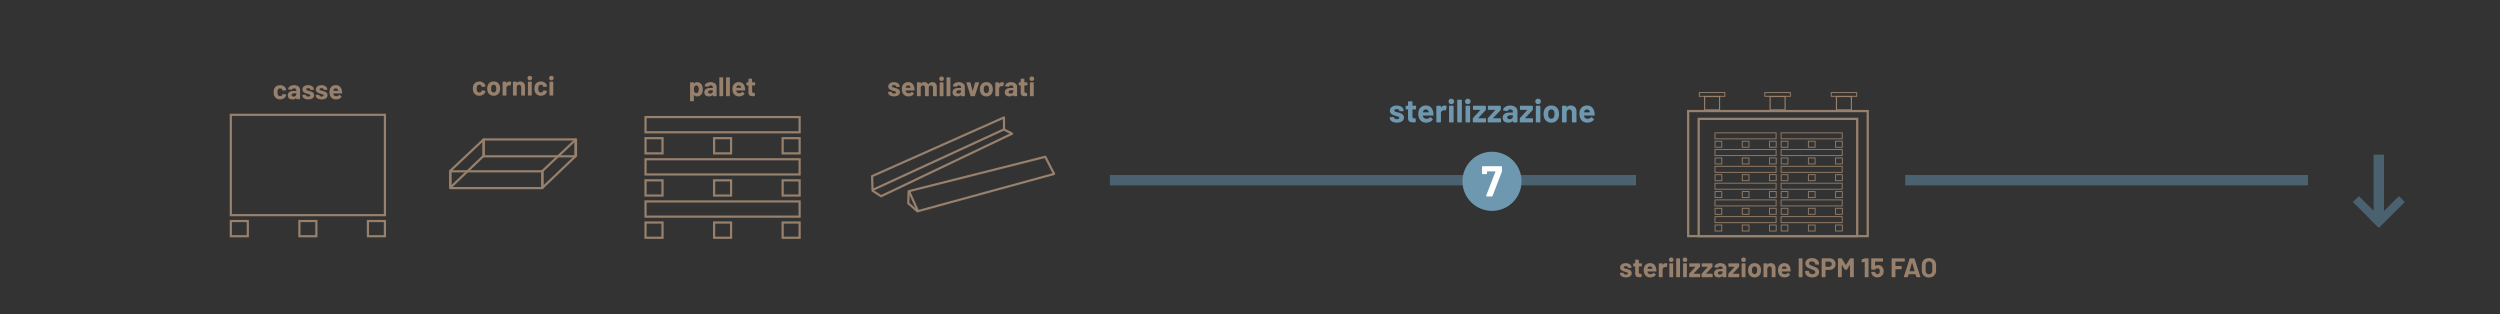 <?xml version="1.0" encoding="utf-8"?>
<!-- Generator: Adobe Illustrator 14.0.0, SVG Export Plug-In . SVG Version: 6.00 Build 43363)  -->
<!DOCTYPE svg PUBLIC "-//W3C//DTD SVG 1.1//EN" "http://www.w3.org/Graphics/SVG/1.1/DTD/svg11.dtd">
<svg version="1.1" id="Livello_1" xmlns="http://www.w3.org/2000/svg" xmlns:xlink="http://www.w3.org/1999/xlink" x="0px" y="0px"
	 width="311.961px" height="39.181px" viewBox="0 0 311.961 39.181" enable-background="new 0 0 311.961 39.181"
	 xml:space="preserve">
<rect x="0" y="0" width="311.961" height="39.181" fill="#333333" stroke="none"/>
<path opacity="0.5" fill-rule="evenodd" clip-rule="evenodd" fill="#6292AF" d="M296.19,26.301v-7.002h1.295v7.036l1.875-1.862
	l0.723,0.74l-3.22,3.203c-0.162-0.044-1.491-1.44-1.64-1.589c-0.245-0.245-1.474-1.507-1.631-1.614l0.757-0.74L296.19,26.301z"/>
<rect x="138.5" y="21.837" opacity="0.5" fill-rule="evenodd" clip-rule="evenodd" fill="#6292AF" width="65.646" height="1.295"/>
<rect x="214.013" y="28.077" fill="none" stroke="#97806C" stroke-width="0.109" stroke-miterlimit="22.926" width="0.841" height="0.754"/>
<rect x="214.002" y="27.033" fill="none" stroke="#97806C" stroke-width="0.109" stroke-miterlimit="22.926" width="7.628" height="0.753"/>
<rect x="214.013" y="25.989" fill="none" stroke="#97806C" stroke-width="0.109" stroke-miterlimit="22.926" width="0.841" height="0.754"/>
<rect x="214.002" y="24.945" fill="none" stroke="#97806C" stroke-width="0.109" stroke-miterlimit="22.926" width="7.628" height="0.753"/>
<rect x="214.013" y="23.901" fill="none" stroke="#97806C" stroke-width="0.109" stroke-miterlimit="22.926" width="0.841" height="0.754"/>
<rect x="214.002" y="22.857" fill="none" stroke="#97806C" stroke-width="0.109" stroke-miterlimit="22.926" width="7.628" height="0.753"/>
<rect x="220.801" y="28.077" fill="none" stroke="#97806C" stroke-width="0.109" stroke-miterlimit="22.926" width="0.841" height="0.754"/>
<rect x="217.407" y="28.077" fill="none" stroke="#97806C" stroke-width="0.109" stroke-miterlimit="22.926" width="0.84" height="0.754"/>
<rect x="220.801" y="25.989" fill="none" stroke="#97806C" stroke-width="0.109" stroke-miterlimit="22.926" width="0.841" height="0.754"/>
<rect x="217.407" y="25.989" fill="none" stroke="#97806C" stroke-width="0.109" stroke-miterlimit="22.926" width="0.84" height="0.754"/>
<rect x="220.801" y="23.901" fill="none" stroke="#97806C" stroke-width="0.109" stroke-miterlimit="22.926" width="0.841" height="0.754"/>
<rect x="217.407" y="23.901" fill="none" stroke="#97806C" stroke-width="0.109" stroke-miterlimit="22.926" width="0.84" height="0.754"/>
<path fill="#97806C" d="M202.887,34.615c0.436,0,0.731-0.188,0.731-0.529c0-0.31-0.252-0.428-0.519-0.505
	c-0.25-0.078-0.485-0.088-0.485-0.223c0-0.098,0.111-0.151,0.256-0.151c0.172,0,0.273,0.077,0.273,0.175v0.021
	c0,0.014,0.021,0.021,0.058,0.021h0.33c0.037,0,0.057-0.018,0.057-0.041c0-0.32-0.286-0.546-0.721-0.546
	c-0.418,0-0.708,0.205-0.708,0.543c0,0.3,0.246,0.414,0.476,0.491c0.249,0.102,0.505,0.099,0.505,0.233
	c0,0.091-0.101,0.158-0.256,0.158c-0.168,0-0.286-0.081-0.286-0.179V34.06c0-0.014-0.021-0.021-0.058-0.021h-0.341
	c-0.037,0-0.057,0.021-0.057,0.058v0.017C202.143,34.406,202.429,34.615,202.887,34.615"/>
<path fill="#97806C" d="M204.883,33.184v-0.267c0-0.037-0.021-0.058-0.058-0.058h-0.303c-0.015,0-0.021-0.007-0.021-0.021v-0.381
	c0-0.037-0.021-0.057-0.058-0.057h-0.344c-0.037,0-0.058,0.02-0.058,0.057v0.381c0,0.014-0.006,0.021-0.02,0.021h-0.172
	c-0.037,0-0.058,0.021-0.058,0.058v0.267c0,0.036,0.021,0.057,0.058,0.057h0.172c0.014,0,0.02,0.007,0.02,0.021v0.883
	c0.004,0.364,0.216,0.445,0.56,0.445c0.061,0,0.121-0.004,0.186-0.007c0.037-0.004,0.058-0.027,0.058-0.061v-0.29
	c0-0.037-0.021-0.058-0.058-0.058h-0.095c-0.134,0-0.191-0.07-0.191-0.216v-0.697c0-0.014,0.006-0.021,0.021-0.021h0.303
	C204.862,33.24,204.883,33.22,204.883,33.184"/>
<path fill="#97806C" d="M205.894,33.24c0.155,0,0.253,0.084,0.293,0.213c0.007,0.02,0.011,0.04,0.014,0.07
	c0.004,0.014-0.003,0.021-0.017,0.021h-0.573c-0.014,0-0.021-0.007-0.017-0.021c0.003-0.033,0.014-0.061,0.021-0.084
	C205.651,33.317,205.745,33.24,205.894,33.24 M205.981,34.218c-0.189,0-0.327-0.077-0.374-0.216
	c-0.011-0.026-0.018-0.061-0.023-0.104c0-0.014,0.006-0.021,0.02-0.021h1.035c0.037,0,0.057-0.02,0.057-0.057
	c-0.003-0.088-0.01-0.172-0.02-0.246c-0.074-0.455-0.32-0.745-0.775-0.745c-0.378,0-0.664,0.223-0.755,0.553
	c-0.027,0.098-0.037,0.202-0.037,0.33c0,0.111,0.014,0.216,0.04,0.313c0.091,0.357,0.364,0.594,0.789,0.594
	c0.276,0,0.52-0.115,0.664-0.297c0.021-0.03,0.021-0.054-0.007-0.081l-0.192-0.186c-0.026-0.026-0.054-0.023-0.081,0.007
	C206.248,34.153,206.133,34.211,205.981,34.218z"/>
<path fill="#97806C" d="M207.852,32.836c-0.165,0-0.282,0.077-0.363,0.195c-0.014,0.014-0.024,0.007-0.024-0.01v-0.104
	c0-0.037-0.02-0.058-0.057-0.058h-0.361c-0.036,0-0.057,0.021-0.057,0.058v1.617c0,0.037,0.021,0.058,0.057,0.058h0.361
	c0.037,0,0.057-0.021,0.057-0.058v-0.903c0-0.182,0.139-0.286,0.29-0.3c0.067-0.01,0.132-0.007,0.176,0.007
	c0.04,0.007,0.061,0.003,0.067-0.037l0.063-0.354c0.007-0.03,0-0.058-0.03-0.071C207.99,32.853,207.933,32.836,207.852,32.836"/>
<path fill="#97806C" d="M208.364,34.592h0.36c0.037,0,0.058-0.021,0.058-0.058v-1.617c0-0.037-0.021-0.058-0.058-0.058h-0.36
	c-0.037,0-0.058,0.021-0.058,0.058v1.617C208.307,34.571,208.327,34.592,208.364,34.592 M208.543,32.694
	c0.175,0,0.29-0.114,0.29-0.283s-0.115-0.283-0.29-0.283c-0.172,0-0.29,0.114-0.29,0.283S208.371,32.694,208.543,32.694z"/>
<path fill="#97806C" d="M209.221,34.592h0.36c0.037,0,0.058-0.021,0.058-0.058V32.29c0-0.037-0.021-0.058-0.058-0.058h-0.36
	c-0.037,0-0.058,0.021-0.058,0.058v2.244C209.163,34.571,209.184,34.592,209.221,34.592"/>
<path fill="#97806C" d="M210.08,34.592h0.36c0.037,0,0.058-0.021,0.058-0.058v-1.617c0-0.037-0.021-0.058-0.058-0.058h-0.36
	c-0.037,0-0.058,0.021-0.058,0.058v1.617C210.022,34.571,210.043,34.592,210.08,34.592 M210.259,32.694
	c0.175,0,0.29-0.114,0.29-0.283s-0.115-0.283-0.29-0.283c-0.172,0-0.29,0.114-0.29,0.283S210.087,32.694,210.259,32.694z"/>
<path fill="#97806C" d="M210.835,34.592h1.265c0.036,0,0.057-0.021,0.057-0.058v-0.316c0-0.037-0.021-0.058-0.057-0.058h-0.749
	c-0.017,0-0.02-0.01-0.01-0.023l0.771-0.819c0.021-0.023,0.027-0.043,0.027-0.07v-0.33c0-0.037-0.021-0.058-0.058-0.058h-1.227
	c-0.037,0-0.058,0.021-0.058,0.058v0.313c0,0.037,0.021,0.057,0.058,0.057h0.688c0.017,0,0.021,0.011,0.01,0.023l-0.748,0.819
	c-0.021,0.023-0.027,0.044-0.027,0.071v0.333C210.777,34.571,210.798,34.592,210.835,34.592"/>
<path fill="#97806C" d="M212.386,34.592h1.264c0.037,0,0.058-0.021,0.058-0.058v-0.316c0-0.037-0.021-0.058-0.058-0.058h-0.748
	c-0.017,0-0.021-0.01-0.01-0.023l0.771-0.819c0.021-0.023,0.027-0.043,0.027-0.07v-0.33c0-0.037-0.021-0.058-0.058-0.058h-1.227
	c-0.037,0-0.058,0.021-0.058,0.058v0.313c0,0.037,0.021,0.057,0.058,0.057h0.688c0.017,0,0.021,0.011,0.01,0.023l-0.748,0.819
	c-0.021,0.023-0.027,0.044-0.027,0.071v0.333C212.328,34.571,212.349,34.592,212.386,34.592"/>
<path fill="#97806C" d="M214.601,34.265c-0.142,0-0.239-0.074-0.239-0.195c0-0.142,0.124-0.219,0.326-0.219h0.239
	c0.014,0,0.021,0.01,0.021,0.02v0.118C214.947,34.153,214.789,34.265,214.601,34.265 M214.668,32.832
	c-0.408,0-0.708,0.206-0.742,0.485c-0.003,0.027,0.021,0.044,0.055,0.048l0.374,0.047c0.033,0.004,0.054-0.01,0.067-0.044
	c0.03-0.081,0.121-0.128,0.256-0.128c0.179,0,0.27,0.091,0.27,0.236v0.07c0,0.014-0.01,0.021-0.021,0.021h-0.34
	c-0.455,0-0.701,0.205-0.701,0.546c0,0.347,0.246,0.506,0.576,0.506c0.202,0,0.357-0.058,0.462-0.172
	c0.014-0.014,0.023-0.011,0.023,0.006v0.081c0,0.037,0.021,0.058,0.058,0.058h0.36c0.037,0,0.058-0.021,0.058-0.058v-1.125
	C215.423,33.082,215.112,32.832,214.668,32.832z"/>
<path fill="#97806C" d="M215.716,34.592h1.264c0.037,0,0.058-0.021,0.058-0.058v-0.316c0-0.037-0.021-0.058-0.058-0.058h-0.748
	c-0.017,0-0.02-0.01-0.01-0.023l0.771-0.819c0.021-0.023,0.027-0.043,0.027-0.07v-0.33c0-0.037-0.021-0.058-0.058-0.058h-1.227
	c-0.037,0-0.058,0.021-0.058,0.058v0.313c0,0.037,0.021,0.057,0.058,0.057h0.688c0.017,0,0.021,0.011,0.01,0.023l-0.748,0.819
	c-0.021,0.023-0.027,0.044-0.027,0.071v0.333C215.658,34.571,215.679,34.592,215.716,34.592"/>
<path fill="#97806C" d="M217.388,34.592h0.36c0.037,0,0.058-0.021,0.058-0.058v-1.617c0-0.037-0.021-0.058-0.058-0.058h-0.36
	c-0.037,0-0.058,0.021-0.058,0.058v1.617C217.33,34.571,217.351,34.592,217.388,34.592 M217.566,32.694
	c0.175,0,0.29-0.114,0.29-0.283s-0.115-0.283-0.29-0.283c-0.172,0-0.29,0.114-0.29,0.283S217.395,32.694,217.566,32.694z"/>
<path fill="#97806C" d="M218.948,34.211c-0.158,0-0.263-0.098-0.307-0.253c-0.017-0.061-0.027-0.148-0.027-0.235
	c0-0.092,0.011-0.179,0.027-0.239c0.044-0.148,0.148-0.243,0.3-0.243c0.155,0,0.26,0.091,0.304,0.243
	c0.017,0.061,0.027,0.147,0.027,0.239c0,0.084-0.007,0.168-0.027,0.235C219.201,34.113,219.097,34.211,218.948,34.211
	 M218.948,34.619c0.378,0,0.657-0.216,0.759-0.563c0.026-0.101,0.044-0.222,0.044-0.34c0-0.125-0.018-0.25-0.051-0.354
	c-0.104-0.327-0.378-0.529-0.748-0.529c-0.385,0-0.664,0.202-0.766,0.533c-0.033,0.101-0.051,0.229-0.051,0.357
	c0,0.121,0.018,0.242,0.048,0.344C218.281,34.406,218.564,34.619,218.948,34.619z"/>
<path fill="#97806C" d="M220.961,32.832c-0.179,0-0.313,0.062-0.408,0.189c-0.01,0.013-0.021,0.007-0.021-0.011v-0.094
	c0-0.037-0.02-0.058-0.057-0.058h-0.361c-0.037,0-0.057,0.021-0.057,0.058v1.617c0,0.037,0.02,0.058,0.057,0.058h0.361
	c0.037,0,0.057-0.021,0.057-0.058v-0.99c0-0.183,0.115-0.304,0.28-0.304s0.272,0.125,0.272,0.304v0.99
	c0,0.037,0.021,0.058,0.058,0.058h0.361c0.036,0,0.057-0.021,0.057-0.058v-1.088C221.561,33.062,221.314,32.832,220.961,32.832"/>
<path fill="#97806C" d="M222.649,33.24c0.155,0,0.253,0.084,0.293,0.213c0.007,0.02,0.01,0.04,0.014,0.07
	c0.003,0.014-0.004,0.021-0.017,0.021h-0.573c-0.014,0-0.021-0.007-0.017-0.021c0.003-0.033,0.013-0.061,0.02-0.084
	C222.406,33.317,222.501,33.24,222.649,33.24 M222.736,34.218c-0.188,0-0.326-0.077-0.374-0.216
	c-0.01-0.026-0.017-0.061-0.023-0.104c0-0.014,0.007-0.021,0.021-0.021h1.035c0.037,0,0.057-0.02,0.057-0.057
	c-0.003-0.088-0.01-0.172-0.02-0.246c-0.074-0.455-0.32-0.745-0.775-0.745c-0.378,0-0.664,0.223-0.755,0.553
	c-0.027,0.098-0.037,0.202-0.037,0.33c0,0.111,0.013,0.216,0.04,0.313c0.091,0.357,0.364,0.594,0.789,0.594
	c0.276,0,0.519-0.115,0.664-0.297c0.02-0.03,0.02-0.054-0.007-0.081l-0.192-0.186c-0.026-0.026-0.054-0.023-0.081,0.007
	C223.003,34.153,222.889,34.211,222.736,34.218z"/>
<path fill="#97806C" d="M224.507,34.592h0.36c0.037,0,0.058-0.021,0.058-0.058V32.29c0-0.037-0.021-0.058-0.058-0.058h-0.36
	c-0.037,0-0.058,0.021-0.058,0.058v2.244C224.449,34.571,224.47,34.592,224.507,34.592"/>
<path fill="#97806C" d="M226.135,34.619c0.529,0,0.863-0.273,0.863-0.685c0-0.458-0.426-0.59-0.732-0.701
	c-0.374-0.131-0.522-0.192-0.522-0.367c0-0.158,0.122-0.253,0.338-0.253c0.282,0,0.435,0.165,0.435,0.341v0.033
	c0,0.021,0.021,0.034,0.057,0.034h0.354c0.037,0,0.058-0.021,0.058-0.058v-0.033c0-0.436-0.368-0.726-0.887-0.726
	c-0.482,0-0.822,0.253-0.822,0.668c0,0.444,0.404,0.604,0.755,0.725c0.32,0.118,0.492,0.179,0.492,0.351
	c0,0.135-0.095,0.263-0.351,0.263c-0.273,0-0.445-0.148-0.445-0.32v-0.047c0-0.027-0.021-0.044-0.057-0.044h-0.354
	c-0.037,0-0.058,0.021-0.058,0.058v0.057C225.258,34.343,225.605,34.619,226.135,34.619"/>
<path fill="#97806C" d="M228.234,33.294h-0.425c-0.014,0-0.02-0.007-0.02-0.02V32.66c0-0.013,0.006-0.02,0.02-0.02h0.425
	c0.205,0,0.344,0.131,0.344,0.33C228.578,33.163,228.439,33.294,228.234,33.294 M228.306,32.229h-0.935
	c-0.037,0-0.057,0.021-0.057,0.058v2.248c0,0.037,0.02,0.058,0.057,0.058h0.361c0.037,0,0.058-0.021,0.058-0.058v-0.839
	c0-0.014,0.01-0.021,0.02-0.021h0.476c0.458,0,0.765-0.286,0.765-0.714C229.05,32.522,228.753,32.229,228.306,32.229z"/>
<path fill="#97806C" d="M229.404,34.592h0.36c0.037,0,0.058-0.021,0.058-0.058v-1.459c0-0.021,0.013-0.023,0.023-0.007l0.337,0.556
	c0.017,0.027,0.037,0.037,0.067,0.037h0.172c0.03,0,0.051-0.01,0.067-0.037l0.341-0.556c0.01-0.017,0.023-0.014,0.023,0.007v1.459
	c0,0.037,0.021,0.058,0.058,0.058h0.36c0.037,0,0.057-0.021,0.057-0.058V32.29c0-0.037-0.02-0.058-0.057-0.058h-0.36
	c-0.03,0-0.051,0.01-0.067,0.037l-0.496,0.789c-0.007,0.013-0.02,0.013-0.026,0l-0.489-0.789c-0.017-0.027-0.037-0.037-0.067-0.037
	h-0.36c-0.037,0-0.058,0.021-0.058,0.058v2.244C229.347,34.571,229.367,34.592,229.404,34.592"/>
<path fill="#97806C" d="M232.657,32.246l-0.308,0.121c-0.03,0.011-0.043,0.034-0.043,0.064v0.256c0,0.037,0.026,0.058,0.063,0.051
	l0.297-0.061c0.014-0.004,0.023,0.007,0.023,0.02v1.837c0,0.037,0.021,0.058,0.058,0.058h0.36c0.037,0,0.058-0.021,0.058-0.058
	V32.29c0-0.037-0.021-0.058-0.058-0.058h-0.381C232.7,32.232,232.681,32.235,232.657,32.246"/>
<path fill="#97806C" d="M235.006,33.517c-0.098-0.276-0.351-0.448-0.664-0.448c-0.121,0-0.242,0.03-0.347,0.095
	c-0.014,0.01-0.023,0.003-0.023-0.014l0.003-0.489c0-0.01,0.011-0.02,0.021-0.02h0.92c0.037,0,0.058-0.021,0.058-0.058V32.29
	c0-0.037-0.021-0.058-0.058-0.058h-1.358c-0.037,0-0.058,0.021-0.058,0.058v1.301c0,0.037,0.021,0.058,0.058,0.058h0.388
	c0.03,0,0.051-0.014,0.067-0.044c0.054-0.088,0.155-0.125,0.26-0.125c0.138,0,0.239,0.064,0.27,0.182
	c0.023,0.062,0.033,0.129,0.03,0.186c0,0.037-0.007,0.091-0.023,0.139c-0.007,0.023-0.017,0.04-0.027,0.064
	c-0.043,0.094-0.131,0.154-0.249,0.154c-0.128,0-0.223-0.067-0.263-0.182c-0.007-0.017-0.014-0.03-0.018-0.047
	c-0.01-0.031-0.03-0.048-0.063-0.048h-0.374c-0.037,0-0.062,0.023-0.055,0.061c0.011,0.058,0.023,0.115,0.048,0.169
	c0.107,0.279,0.381,0.458,0.725,0.458c0.354,0,0.63-0.186,0.731-0.469c0.037-0.094,0.054-0.198,0.054-0.31
	C235.057,33.736,235.04,33.628,235.006,33.517"/>
<path fill="#97806C" d="M237.683,32.583V32.29c0-0.037-0.021-0.058-0.058-0.058h-1.521c-0.036,0-0.057,0.021-0.057,0.058v2.244
	c0,0.037,0.021,0.058,0.057,0.058h0.361c0.037,0,0.057-0.021,0.057-0.058v-0.91c0-0.013,0.011-0.02,0.021-0.02h0.705
	c0.036,0,0.057-0.021,0.057-0.058v-0.293c0-0.037-0.021-0.058-0.057-0.058h-0.705c-0.014,0-0.021-0.007-0.021-0.02V32.66
	c0-0.013,0.011-0.02,0.021-0.02h1.082C237.662,32.641,237.683,32.62,237.683,32.583"/>
<path fill="#97806C" d="M238.282,33.823l0.3-1.028c0.007-0.017,0.021-0.017,0.027,0l0.303,1.028
	c0.004,0.017-0.003,0.023-0.017,0.023h-0.597C238.286,33.847,238.279,33.84,238.282,33.823 M239.188,34.592h0.392
	c0.04,0,0.061-0.026,0.047-0.063l-0.718-2.249c-0.01-0.03-0.03-0.047-0.064-0.047h-0.495c-0.033,0-0.054,0.017-0.063,0.047
	l-0.719,2.249c-0.014,0.037,0.007,0.063,0.047,0.063h0.392c0.033,0,0.054-0.017,0.063-0.047l0.095-0.313
	c0.004-0.014,0.01-0.017,0.021-0.017h0.825c0.011,0,0.018,0.003,0.021,0.017l0.095,0.313
	C239.135,34.575,239.155,34.592,239.188,34.592z"/>
<path fill="#97806C" d="M240.702,34.221c-0.246,0-0.411-0.171-0.411-0.431v-0.742c0-0.263,0.165-0.435,0.411-0.435
	c0.25,0,0.415,0.172,0.415,0.435v0.742C241.117,34.05,240.952,34.221,240.702,34.221 M240.702,34.629c0.536,0,0.89-0.344,0.89-0.856
	v-0.721c0-0.506-0.354-0.847-0.89-0.847c-0.532,0-0.887,0.341-0.887,0.847v0.721C239.815,34.285,240.17,34.629,240.702,34.629z"/>
<path fill="#6E98AF" d="M174.312,15.304c0.522,0,0.878-0.227,0.878-0.635c0-0.372-0.303-0.514-0.623-0.606
	c-0.299-0.093-0.582-0.105-0.582-0.267c0-0.118,0.134-0.182,0.308-0.182c0.206,0,0.327,0.093,0.327,0.21v0.024
	c0,0.016,0.024,0.024,0.069,0.024h0.396c0.044,0,0.068-0.02,0.068-0.048c0-0.384-0.344-0.655-0.865-0.655
	c-0.502,0-0.85,0.247-0.85,0.651c0,0.36,0.295,0.498,0.57,0.59c0.299,0.121,0.606,0.117,0.606,0.279c0,0.109-0.121,0.19-0.308,0.19
	c-0.202,0-0.344-0.097-0.344-0.214v-0.028c0-0.016-0.023-0.024-0.068-0.024h-0.409c-0.044,0-0.068,0.024-0.068,0.069v0.021
	C173.418,15.053,173.762,15.304,174.312,15.304"/>
<path fill="#6E98AF" d="M176.707,13.585v-0.319c0-0.044-0.024-0.069-0.069-0.069h-0.363c-0.017,0-0.024-0.008-0.024-0.024v-0.457
	c0-0.044-0.024-0.069-0.068-0.069h-0.413c-0.045,0-0.069,0.024-0.069,0.069v0.457c0,0.016-0.008,0.024-0.023,0.024h-0.207
	c-0.044,0-0.068,0.024-0.068,0.069v0.319c0,0.044,0.024,0.069,0.068,0.069h0.207c0.016,0,0.023,0.008,0.023,0.024v1.06
	c0.005,0.437,0.26,0.534,0.672,0.534c0.073,0,0.146-0.004,0.223-0.008c0.044-0.004,0.068-0.032,0.068-0.073v-0.348
	c0-0.044-0.024-0.068-0.068-0.068h-0.113c-0.162,0-0.23-0.085-0.23-0.259v-0.837c0-0.016,0.008-0.024,0.024-0.024h0.363
	C176.683,13.654,176.707,13.629,176.707,13.585"/>
<path fill="#6E98AF" d="M177.921,13.654c0.186,0,0.303,0.101,0.352,0.255c0.008,0.024,0.012,0.048,0.017,0.085
	c0.004,0.016-0.005,0.024-0.021,0.024h-0.688c-0.017,0-0.024-0.008-0.021-0.024c0.004-0.041,0.017-0.073,0.024-0.101
	C177.629,13.747,177.742,13.654,177.921,13.654 M178.025,14.827c-0.227,0-0.392-0.093-0.448-0.259
	c-0.013-0.032-0.021-0.073-0.029-0.125c0-0.016,0.009-0.024,0.024-0.024h1.242c0.045,0,0.068-0.024,0.068-0.069
	c-0.004-0.105-0.012-0.207-0.023-0.295c-0.09-0.546-0.385-0.894-0.931-0.894c-0.453,0-0.797,0.267-0.906,0.664
	c-0.032,0.117-0.045,0.243-0.045,0.396c0,0.133,0.017,0.259,0.049,0.376c0.109,0.429,0.437,0.712,0.946,0.712
	c0.332,0,0.623-0.137,0.797-0.356c0.024-0.037,0.024-0.064-0.008-0.097l-0.23-0.222c-0.032-0.032-0.064-0.028-0.097,0.008
	C178.345,14.75,178.208,14.818,178.025,14.827z"/>
<path fill="#6E98AF" d="M180.271,13.168c-0.198,0-0.34,0.093-0.437,0.234c-0.017,0.016-0.028,0.008-0.028-0.012v-0.125
	c0-0.044-0.024-0.069-0.068-0.069h-0.434c-0.044,0-0.068,0.024-0.068,0.069v1.941c0,0.044,0.024,0.069,0.068,0.069h0.434
	c0.044,0,0.068-0.024,0.068-0.069v-1.084c0-0.219,0.166-0.344,0.348-0.36c0.081-0.012,0.158-0.008,0.21,0.008
	c0.049,0.008,0.073,0.004,0.081-0.044l0.077-0.425c0.008-0.036,0-0.068-0.036-0.085C180.437,13.188,180.368,13.168,180.271,13.168"
	/>
<path fill="#6E98AF" d="M180.886,15.276h0.433c0.045,0,0.068-0.024,0.068-0.069v-1.941c0-0.044-0.023-0.069-0.068-0.069h-0.433
	c-0.045,0-0.069,0.024-0.069,0.069v1.941C180.816,15.251,180.841,15.276,180.886,15.276 M181.1,12.999
	c0.211,0,0.348-0.138,0.348-0.34s-0.137-0.34-0.348-0.34c-0.206,0-0.348,0.138-0.348,0.34S180.894,12.999,181.1,12.999z"/>
<path fill="#6E98AF" d="M181.913,15.276h0.433c0.045,0,0.069-0.024,0.069-0.069v-2.694c0-0.044-0.024-0.069-0.069-0.069h-0.433
	c-0.045,0-0.069,0.024-0.069,0.069v2.694C181.844,15.251,181.868,15.276,181.913,15.276"/>
<path fill="#6E98AF" d="M182.944,15.276h0.433c0.045,0,0.068-0.024,0.068-0.069v-1.941c0-0.044-0.023-0.069-0.068-0.069h-0.433
	c-0.045,0-0.068,0.024-0.068,0.069v1.941C182.876,15.251,182.899,15.276,182.944,15.276 M183.158,12.999
	c0.211,0,0.349-0.138,0.349-0.34s-0.138-0.34-0.349-0.34c-0.206,0-0.348,0.138-0.348,0.34S182.952,12.999,183.158,12.999z"/>
<path fill="#6E98AF" d="M183.851,15.276h1.517c0.044,0,0.068-0.024,0.068-0.069v-0.38c0-0.044-0.024-0.069-0.068-0.069h-0.898
	c-0.02,0-0.023-0.012-0.012-0.028l0.926-0.983c0.024-0.028,0.033-0.053,0.033-0.085v-0.396c0-0.044-0.024-0.069-0.069-0.069h-1.472
	c-0.045,0-0.069,0.024-0.069,0.069v0.376c0,0.044,0.024,0.069,0.069,0.069h0.825c0.02,0,0.023,0.012,0.012,0.028l-0.897,0.983
	c-0.024,0.028-0.033,0.053-0.033,0.085v0.4C183.781,15.251,183.806,15.276,183.851,15.276"/>
<path fill="#6E98AF" d="M185.711,15.276h1.517c0.045,0,0.069-0.024,0.069-0.069v-0.38c0-0.044-0.024-0.069-0.069-0.069h-0.897
	c-0.021,0-0.024-0.012-0.012-0.028l0.926-0.983c0.024-0.028,0.032-0.053,0.032-0.085v-0.396c0-0.044-0.024-0.069-0.068-0.069h-1.473
	c-0.045,0-0.069,0.024-0.069,0.069v0.376c0,0.044,0.024,0.069,0.069,0.069h0.825c0.021,0,0.024,0.012,0.012,0.028l-0.897,0.983
	c-0.024,0.028-0.032,0.053-0.032,0.085v0.4C185.643,15.251,185.666,15.276,185.711,15.276"/>
<path fill="#6E98AF" d="M188.368,14.883c-0.17,0-0.287-0.089-0.287-0.234c0-0.17,0.15-0.263,0.393-0.263h0.287
	c0.017,0,0.024,0.012,0.024,0.024v0.142C188.785,14.75,188.595,14.883,188.368,14.883 M188.449,13.164
	c-0.489,0-0.85,0.247-0.89,0.583c-0.004,0.033,0.024,0.053,0.064,0.057l0.449,0.057c0.04,0.004,0.064-0.012,0.081-0.053
	c0.036-0.097,0.146-0.154,0.307-0.154c0.215,0,0.324,0.109,0.324,0.283v0.085c0,0.016-0.013,0.024-0.024,0.024h-0.408
	c-0.546,0-0.842,0.247-0.842,0.655c0,0.417,0.296,0.606,0.691,0.606c0.243,0,0.43-0.068,0.555-0.207
	c0.016-0.016,0.028-0.012,0.028,0.008v0.097c0,0.044,0.024,0.069,0.068,0.069h0.434c0.044,0,0.068-0.024,0.068-0.069v-1.351
	C189.355,13.464,188.983,13.164,188.449,13.164z"/>
<path fill="#6E98AF" d="M189.707,15.276h1.518c0.044,0,0.068-0.024,0.068-0.069v-0.38c0-0.044-0.024-0.069-0.068-0.069h-0.898
	c-0.02,0-0.024-0.012-0.012-0.028l0.926-0.983c0.024-0.028,0.033-0.053,0.033-0.085v-0.396c0-0.044-0.024-0.069-0.069-0.069h-1.473
	c-0.044,0-0.068,0.024-0.068,0.069v0.376c0,0.044,0.024,0.069,0.068,0.069h0.825c0.021,0,0.024,0.012,0.013,0.028l-0.898,0.983
	c-0.024,0.028-0.032,0.053-0.032,0.085v0.4C189.639,15.251,189.663,15.276,189.707,15.276"/>
<path fill="#6E98AF" d="M191.714,15.276h0.433c0.045,0,0.068-0.024,0.068-0.069v-1.941c0-0.044-0.023-0.069-0.068-0.069h-0.433
	c-0.045,0-0.069,0.024-0.069,0.069v1.941C191.645,15.251,191.669,15.276,191.714,15.276 M191.928,12.999
	c0.211,0,0.349-0.138,0.349-0.34s-0.138-0.34-0.349-0.34c-0.206,0-0.348,0.138-0.348,0.34S191.722,12.999,191.928,12.999z"/>
<path fill="#6E98AF" d="M193.587,14.818c-0.19,0-0.315-0.117-0.368-0.303c-0.021-0.073-0.032-0.178-0.032-0.283
	c0-0.109,0.012-0.214,0.032-0.287c0.053-0.178,0.178-0.291,0.36-0.291c0.186,0,0.312,0.109,0.363,0.291
	c0.021,0.073,0.033,0.178,0.033,0.287c0,0.102-0.009,0.203-0.033,0.283C193.891,14.702,193.765,14.818,193.587,14.818
	 M193.587,15.308c0.453,0,0.789-0.259,0.91-0.675c0.032-0.122,0.053-0.267,0.053-0.409c0-0.149-0.021-0.299-0.061-0.425
	c-0.126-0.393-0.453-0.635-0.898-0.635c-0.461,0-0.797,0.243-0.918,0.639c-0.041,0.122-0.061,0.275-0.061,0.429
	c0,0.146,0.02,0.292,0.056,0.413C192.786,15.053,193.126,15.308,193.587,15.308z"/>
<path fill="#6E98AF" d="M196.002,13.164c-0.215,0-0.377,0.073-0.489,0.227c-0.013,0.016-0.024,0.008-0.024-0.012v-0.113
	c0-0.044-0.024-0.069-0.069-0.069h-0.433c-0.044,0-0.068,0.024-0.068,0.069v1.941c0,0.044,0.024,0.069,0.068,0.069h0.433
	c0.045,0,0.069-0.024,0.069-0.069v-1.189c0-0.218,0.137-0.364,0.336-0.364c0.198,0,0.327,0.149,0.327,0.364v1.189
	c0,0.044,0.024,0.069,0.068,0.069h0.434c0.044,0,0.068-0.024,0.068-0.069V13.9C196.722,13.439,196.427,13.164,196.002,13.164"/>
<path fill="#6E98AF" d="M198.028,13.654c0.186,0,0.304,0.101,0.352,0.255c0.009,0.024,0.013,0.048,0.017,0.085
	c0.004,0.016-0.004,0.024-0.021,0.024h-0.688c-0.017,0-0.024-0.008-0.021-0.024c0.004-0.041,0.017-0.073,0.024-0.101
	C197.737,13.747,197.851,13.654,198.028,13.654 M198.134,14.827c-0.227,0-0.393-0.093-0.449-0.259
	c-0.013-0.032-0.021-0.073-0.028-0.125c0-0.016,0.008-0.024,0.024-0.024h1.242c0.044,0,0.068-0.024,0.068-0.069
	c-0.004-0.105-0.013-0.207-0.024-0.295c-0.089-0.546-0.385-0.894-0.931-0.894c-0.453,0-0.797,0.267-0.906,0.664
	c-0.032,0.117-0.044,0.243-0.044,0.396c0,0.133,0.016,0.259,0.049,0.376c0.109,0.429,0.437,0.712,0.946,0.712
	c0.332,0,0.623-0.137,0.797-0.356c0.024-0.037,0.024-0.064-0.008-0.097l-0.23-0.222c-0.033-0.032-0.065-0.028-0.098,0.008
	C198.453,14.75,198.315,14.818,198.134,14.827z"/>
<path fill-rule="evenodd" clip-rule="evenodd" fill="#6E98AF" d="M186.179,18.936c2.038,0,3.689,1.651,3.689,3.689
	s-1.651,3.69-3.689,3.69s-3.69-1.652-3.69-3.69S184.141,18.936,186.179,18.936"/>
<path fill="#FFFFFF" d="M185.526,24.513h0.62c0.048,0,0.086-0.021,0.102-0.069l1.154-2.999c0.017-0.043,0.021-0.076,0.021-0.113
	v-0.502c0-0.06-0.032-0.092-0.091-0.092h-2.304c-0.059,0-0.091,0.032-0.091,0.092l-0.006,0.809c0,0.06,0.032,0.093,0.092,0.093
	h0.437c0.06,0,0.092-0.033,0.092-0.093v-0.215c0-0.021,0.017-0.032,0.032-0.032h0.998c0.021,0,0.026,0.016,0.021,0.037l-1.148,2.978
	C185.434,24.465,185.461,24.513,185.526,24.513"/>
<rect x="237.746" y="21.837" opacity="0.5" fill-rule="evenodd" clip-rule="evenodd" fill="#6292AF" width="50.25" height="1.295"/>
<path fill="#97806C" d="M87.119,11.49c-0.054,0.084-0.131,0.128-0.236,0.128c-0.098,0-0.172-0.047-0.226-0.131
	c-0.047-0.084-0.071-0.203-0.071-0.347c0-0.139,0.024-0.253,0.067-0.334c0.051-0.091,0.128-0.145,0.229-0.145
	c0.111,0,0.195,0.054,0.246,0.145c0.043,0.081,0.07,0.195,0.07,0.331C87.2,11.284,87.169,11.406,87.119,11.49z M87.642,10.742
	c-0.091-0.297-0.344-0.496-0.65-0.496c-0.179,0-0.3,0.071-0.384,0.182c-0.01,0.014-0.024,0.01-0.024-0.007v-0.091
	c0-0.037-0.02-0.057-0.057-0.057h-0.36c-0.037,0-0.058,0.02-0.058,0.057v2.245c0,0.037,0.021,0.057,0.058,0.057h0.36
	c0.037,0,0.057-0.021,0.057-0.057v-0.695c0-0.017,0.014-0.023,0.024-0.01c0.084,0.104,0.209,0.165,0.384,0.165
	c0.31,0,0.546-0.189,0.644-0.472c0.047-0.125,0.064-0.27,0.064-0.417C87.699,11.004,87.686,10.867,87.642,10.742z"/>
<path fill="#97806C" d="M88.602,11.679c-0.141,0-0.239-0.075-0.239-0.196c0-0.142,0.125-0.219,0.327-0.219h0.239
	c0.014,0,0.021,0.01,0.021,0.02v0.118C88.95,11.567,88.791,11.679,88.602,11.679 M88.67,10.246c-0.408,0-0.708,0.206-0.742,0.485
	c-0.003,0.027,0.02,0.044,0.054,0.047l0.375,0.047c0.034,0.003,0.054-0.01,0.067-0.044c0.03-0.081,0.121-0.128,0.256-0.128
	c0.179,0,0.27,0.091,0.27,0.236v0.071c0,0.013-0.01,0.02-0.021,0.02h-0.341c-0.455,0-0.701,0.206-0.701,0.546
	c0,0.347,0.246,0.506,0.577,0.506c0.202,0,0.357-0.057,0.461-0.172c0.014-0.014,0.024-0.01,0.024,0.007v0.081
	c0,0.038,0.02,0.058,0.057,0.058h0.36c0.037,0,0.058-0.02,0.058-0.058v-1.125C89.425,10.496,89.114,10.246,88.67,10.246z"/>
<path fill="#97806C" d="M89.819,12.006h0.361c0.037,0,0.057-0.02,0.057-0.058V9.704c0-0.037-0.02-0.058-0.057-0.058h-0.361
	c-0.037,0-0.057,0.021-0.057,0.058v2.245C89.762,11.986,89.782,12.006,89.819,12.006"/>
<path fill="#97806C" d="M90.658,12.006h0.361c0.037,0,0.057-0.02,0.057-0.058V9.704c0-0.037-0.021-0.058-0.057-0.058h-0.361
	c-0.037,0-0.057,0.021-0.057,0.058v2.245C90.601,11.986,90.621,12.006,90.658,12.006"/>
<path fill="#97806C" d="M92.182,10.654c0.155,0,0.253,0.084,0.293,0.212c0.007,0.02,0.01,0.041,0.013,0.071
	c0.003,0.013-0.003,0.02-0.017,0.02h-0.573c-0.013,0-0.02-0.007-0.017-0.02c0.003-0.034,0.013-0.061,0.02-0.084
	C91.939,10.731,92.034,10.654,92.182,10.654 M92.27,11.631c-0.189,0-0.327-0.077-0.375-0.215c-0.01-0.027-0.017-0.061-0.023-0.105
	c0-0.013,0.007-0.02,0.021-0.02h1.035c0.037,0,0.057-0.02,0.057-0.057c-0.003-0.087-0.01-0.172-0.02-0.246
	c-0.074-0.455-0.32-0.745-0.775-0.745c-0.377,0-0.664,0.223-0.755,0.553c-0.027,0.098-0.037,0.202-0.037,0.33
	c0,0.111,0.014,0.216,0.041,0.313c0.091,0.357,0.364,0.593,0.789,0.593c0.276,0,0.519-0.115,0.664-0.296
	c0.021-0.03,0.021-0.054-0.007-0.081l-0.192-0.186c-0.027-0.027-0.054-0.023-0.081,0.007C92.536,11.567,92.421,11.625,92.27,11.631z
	"/>
<path fill="#97806C" d="M94.231,10.597v-0.267c0-0.037-0.021-0.057-0.058-0.057h-0.303c-0.014,0-0.021-0.007-0.021-0.021V9.872
	c0-0.037-0.02-0.057-0.057-0.057h-0.344c-0.037,0-0.057,0.02-0.057,0.057v0.381c0,0.014-0.007,0.021-0.021,0.021H93.2
	c-0.037,0-0.058,0.02-0.058,0.057v0.267c0,0.037,0.021,0.057,0.058,0.057h0.171c0.014,0,0.021,0.006,0.021,0.02v0.883
	c0.003,0.364,0.216,0.445,0.56,0.445c0.061,0,0.121-0.003,0.185-0.007c0.037-0.003,0.058-0.027,0.058-0.061v-0.29
	c0-0.037-0.021-0.057-0.058-0.057h-0.094c-0.135,0-0.192-0.071-0.192-0.216v-0.698c0-0.014,0.007-0.02,0.021-0.02h0.303
	C94.211,10.654,94.231,10.634,94.231,10.597"/>
<rect x="80.552" y="27.767" fill="none" stroke="#97806C" stroke-width="0.275" stroke-miterlimit="22.926" width="2.119" height="1.899"/>
<rect x="80.552" y="25.136" fill="none" stroke="#97806C" stroke-width="0.275" stroke-miterlimit="22.926" width="19.228" height="1.898"/>
<rect x="80.552" y="22.504" fill="none" stroke="#97806C" stroke-width="0.275" stroke-miterlimit="22.926" width="2.119" height="1.898"/>
<rect x="80.552" y="19.872" fill="none" stroke="#97806C" stroke-width="0.275" stroke-miterlimit="22.926" width="19.228" height="1.898"/>
<rect x="80.552" y="17.24" fill="none" stroke="#97806C" stroke-width="0.275" stroke-miterlimit="22.926" width="2.119" height="1.899"/>
<rect x="80.552" y="14.608" fill="none" stroke="#97806C" stroke-width="0.275" stroke-miterlimit="22.926" width="19.228" height="1.899"/>
<rect x="97.662" y="27.767" fill="none" stroke="#97806C" stroke-width="0.275" stroke-miterlimit="22.926" width="2.119" height="1.899"/>
<rect x="89.107" y="27.767" fill="none" stroke="#97806C" stroke-width="0.275" stroke-miterlimit="22.926" width="2.119" height="1.899"/>
<rect x="97.662" y="22.504" fill="none" stroke="#97806C" stroke-width="0.275" stroke-miterlimit="22.926" width="2.119" height="1.898"/>
<rect x="89.107" y="22.504" fill="none" stroke="#97806C" stroke-width="0.275" stroke-miterlimit="22.926" width="2.119" height="1.898"/>
<rect x="97.662" y="17.24" fill="none" stroke="#97806C" stroke-width="0.275" stroke-miterlimit="22.926" width="2.119" height="1.899"/>
<rect x="89.107" y="17.24" fill="none" stroke="#97806C" stroke-width="0.275" stroke-miterlimit="22.926" width="2.119" height="1.899"/>
<path fill="#97806C" d="M59.812,11.951c0.351,0,0.647-0.179,0.745-0.482c0.01-0.027,0.014-0.054,0.017-0.078
	c0.006-0.034-0.014-0.057-0.047-0.064l-0.354-0.054c-0.038-0.007-0.064,0.034-0.068,0.047c0,0,0,0.006-0.003,0.017
	c-0.04,0.125-0.151,0.206-0.293,0.206c-0.148,0-0.25-0.084-0.29-0.216c-0.02-0.061-0.034-0.152-0.034-0.276
	c0-0.118,0.014-0.212,0.037-0.276c0.041-0.125,0.142-0.202,0.287-0.202c0.155,0,0.266,0.091,0.296,0.202l0.01,0.047
	c0.003,0.03,0.03,0.043,0.064,0.037l0.354-0.054c0.034-0.007,0.054-0.027,0.05-0.061c-0.003-0.027-0.01-0.064-0.027-0.104
	c-0.088-0.267-0.374-0.475-0.745-0.475c-0.361,0-0.641,0.188-0.749,0.492c-0.034,0.098-0.057,0.223-0.057,0.391
	c0,0.145,0.017,0.28,0.057,0.397C59.174,11.755,59.451,11.951,59.812,11.951"/>
<path fill="#97806C" d="M61.608,11.543c-0.158,0-0.263-0.098-0.307-0.253c-0.017-0.061-0.027-0.148-0.027-0.236
	c0-0.091,0.01-0.179,0.027-0.239c0.044-0.148,0.149-0.243,0.3-0.243c0.155,0,0.259,0.091,0.303,0.243
	c0.017,0.061,0.027,0.148,0.027,0.239c0,0.084-0.007,0.168-0.027,0.236C61.861,11.445,61.757,11.543,61.608,11.543 M61.608,11.951
	c0.377,0,0.657-0.216,0.758-0.563c0.027-0.101,0.044-0.222,0.044-0.34c0-0.125-0.017-0.25-0.051-0.354
	c-0.104-0.327-0.377-0.529-0.748-0.529c-0.384,0-0.664,0.202-0.765,0.532c-0.034,0.101-0.051,0.229-0.051,0.357
	c0,0.121,0.017,0.243,0.047,0.344C60.941,11.738,61.224,11.951,61.608,11.951z"/>
<path fill="#97806C" d="M63.58,10.168c-0.165,0-0.283,0.077-0.364,0.195c-0.013,0.013-0.023,0.006-0.023-0.01v-0.104
	c0-0.037-0.02-0.057-0.057-0.057h-0.361c-0.037,0-0.057,0.02-0.057,0.057v1.618c0,0.037,0.02,0.057,0.057,0.057h0.361
	c0.037,0,0.057-0.02,0.057-0.057v-0.903c0-0.182,0.138-0.287,0.29-0.3c0.067-0.01,0.131-0.007,0.175,0.007
	c0.041,0.007,0.061,0.003,0.067-0.037l0.064-0.354c0.007-0.03,0-0.057-0.03-0.071C63.718,10.185,63.661,10.168,63.58,10.168"/>
<path fill="#97806C" d="M64.912,10.165c-0.179,0-0.314,0.061-0.408,0.188c-0.01,0.014-0.02,0.007-0.02-0.01v-0.094
	c0-0.037-0.02-0.057-0.057-0.057h-0.361c-0.037,0-0.058,0.02-0.058,0.057v1.618c0,0.037,0.021,0.057,0.058,0.057h0.361
	c0.037,0,0.057-0.02,0.057-0.057v-0.991c0-0.182,0.114-0.303,0.28-0.303c0.165,0,0.273,0.125,0.273,0.303v0.991
	c0,0.037,0.02,0.057,0.057,0.057h0.361c0.037,0,0.058-0.02,0.058-0.057v-1.089C65.512,10.394,65.266,10.165,64.912,10.165"/>
<path fill="#97806C" d="M65.936,11.924h0.361c0.037,0,0.057-0.02,0.057-0.057v-1.618c0-0.037-0.02-0.057-0.057-0.057h-0.361
	c-0.037,0-0.058,0.02-0.058,0.057v1.618C65.878,11.904,65.899,11.924,65.936,11.924 M66.115,10.026c0.175,0,0.29-0.114,0.29-0.283
	S66.29,9.46,66.115,9.46c-0.172,0-0.29,0.115-0.29,0.283S65.942,10.026,66.115,10.026z"/>
<path fill="#97806C" d="M67.49,11.951c0.35,0,0.647-0.179,0.745-0.482c0.01-0.027,0.014-0.054,0.017-0.078
	c0.007-0.034-0.013-0.057-0.047-0.064l-0.354-0.054c-0.037-0.007-0.064,0.034-0.067,0.047c0,0,0,0.006-0.003,0.017
	c-0.041,0.125-0.152,0.206-0.293,0.206c-0.148,0-0.25-0.084-0.29-0.216c-0.02-0.061-0.034-0.152-0.034-0.276
	c0-0.118,0.014-0.212,0.037-0.276c0.041-0.125,0.141-0.202,0.287-0.202c0.155,0,0.266,0.091,0.296,0.202l0.01,0.047
	c0.003,0.03,0.03,0.043,0.064,0.037l0.354-0.054c0.034-0.007,0.054-0.027,0.051-0.061c-0.003-0.027-0.011-0.064-0.027-0.104
	c-0.088-0.267-0.374-0.475-0.745-0.475c-0.361,0-0.641,0.188-0.749,0.492c-0.034,0.098-0.057,0.223-0.057,0.391
	c0,0.145,0.017,0.28,0.057,0.397C66.853,11.755,67.129,11.951,67.49,11.951"/>
<path fill="#97806C" d="M68.623,11.924h0.36c0.037,0,0.058-0.02,0.058-0.057v-1.618c0-0.037-0.021-0.057-0.058-0.057h-0.36
	c-0.037,0-0.058,0.02-0.058,0.057v1.618C68.565,11.904,68.585,11.924,68.623,11.924 M68.801,10.026c0.175,0,0.29-0.114,0.29-0.283
	s-0.115-0.283-0.29-0.283c-0.172,0-0.29,0.115-0.29,0.283S68.629,10.026,68.801,10.026z"/>
<path fill="#97806C" d="M34.95,12.408c0.351,0,0.647-0.179,0.745-0.482c0.01-0.027,0.013-0.054,0.017-0.078
	c0.007-0.034-0.014-0.057-0.047-0.064l-0.354-0.054c-0.037-0.007-0.064,0.034-0.068,0.047c0,0,0,0.007-0.003,0.017
	C35.2,11.919,35.088,12,34.947,12c-0.148,0-0.25-0.084-0.29-0.216c-0.02-0.061-0.034-0.152-0.034-0.276
	c0-0.118,0.014-0.212,0.037-0.276c0.041-0.125,0.142-0.202,0.287-0.202c0.155,0,0.266,0.091,0.296,0.202l0.01,0.047
	c0.003,0.03,0.031,0.043,0.064,0.037l0.354-0.054c0.034-0.007,0.054-0.027,0.051-0.061c-0.003-0.027-0.01-0.064-0.027-0.104
	c-0.088-0.267-0.374-0.475-0.745-0.475c-0.361,0-0.641,0.188-0.748,0.492c-0.034,0.098-0.058,0.223-0.058,0.391
	c0,0.145,0.017,0.28,0.058,0.397C34.313,12.212,34.589,12.408,34.95,12.408"/>
<path fill="#97806C" d="M36.625,12.054c-0.142,0-0.239-0.075-0.239-0.196c0-0.142,0.125-0.219,0.327-0.219h0.239
	c0.014,0,0.021,0.01,0.021,0.02v0.118C36.973,11.942,36.814,12.054,36.625,12.054 M36.693,10.622c-0.408,0-0.708,0.205-0.742,0.485
	c-0.003,0.027,0.02,0.044,0.054,0.047l0.375,0.047c0.034,0.003,0.054-0.01,0.067-0.044c0.03-0.081,0.121-0.128,0.256-0.128
	c0.179,0,0.27,0.091,0.27,0.236v0.071c0,0.013-0.01,0.02-0.021,0.02h-0.34c-0.455,0-0.701,0.206-0.701,0.546
	c0,0.347,0.246,0.506,0.577,0.506c0.202,0,0.357-0.057,0.462-0.172c0.013-0.014,0.023-0.01,0.023,0.007v0.081
	c0,0.037,0.02,0.057,0.057,0.057h0.361c0.037,0,0.057-0.02,0.057-0.057v-1.126C37.448,10.871,37.138,10.622,36.693,10.622z"/>
<path fill="#97806C" d="M38.469,12.404c0.435,0,0.731-0.189,0.731-0.529c0-0.31-0.252-0.428-0.519-0.505
	c-0.25-0.078-0.485-0.087-0.485-0.223c0-0.098,0.111-0.151,0.256-0.151c0.172,0,0.273,0.077,0.273,0.175v0.02
	c0,0.014,0.021,0.021,0.058,0.021h0.33c0.037,0,0.057-0.017,0.057-0.041c0-0.32-0.286-0.546-0.721-0.546
	c-0.418,0-0.708,0.205-0.708,0.542c0,0.3,0.246,0.415,0.475,0.492c0.25,0.102,0.505,0.098,0.505,0.233
	c0,0.091-0.101,0.159-0.256,0.159c-0.168,0-0.287-0.082-0.287-0.179v-0.023c0-0.013-0.021-0.02-0.058-0.02h-0.34
	c-0.037,0-0.057,0.02-0.057,0.057v0.017C37.724,12.195,38.011,12.404,38.469,12.404"/>
<path fill="#97806C" d="M40.141,12.404c0.435,0,0.731-0.189,0.731-0.529c0-0.31-0.252-0.428-0.519-0.505
	c-0.25-0.078-0.485-0.087-0.485-0.223c0-0.098,0.111-0.151,0.256-0.151c0.172,0,0.273,0.077,0.273,0.175v0.02
	c0,0.014,0.02,0.021,0.058,0.021h0.33c0.037,0,0.057-0.017,0.057-0.041c0-0.32-0.286-0.546-0.721-0.546
	c-0.418,0-0.708,0.205-0.708,0.542c0,0.3,0.246,0.415,0.475,0.492c0.249,0.102,0.505,0.098,0.505,0.233
	c0,0.091-0.101,0.159-0.256,0.159c-0.168,0-0.286-0.082-0.286-0.179v-0.023c0-0.013-0.021-0.02-0.058-0.02h-0.34
	c-0.037,0-0.057,0.02-0.057,0.057v0.017C39.396,12.195,39.683,12.404,40.141,12.404"/>
<path fill="#97806C" d="M41.894,11.029c0.155,0,0.253,0.084,0.293,0.212c0.006,0.02,0.01,0.041,0.013,0.071
	c0.003,0.013-0.003,0.02-0.017,0.02H41.61c-0.013,0-0.02-0.007-0.017-0.02c0.003-0.034,0.013-0.061,0.02-0.084
	C41.651,11.106,41.745,11.029,41.894,11.029 M41.981,12.007c-0.188,0-0.327-0.078-0.374-0.216c-0.01-0.027-0.017-0.061-0.023-0.105
	c0-0.013,0.007-0.02,0.021-0.02h1.035c0.037,0,0.057-0.02,0.057-0.057c-0.003-0.087-0.01-0.172-0.02-0.246
	c-0.075-0.455-0.32-0.745-0.775-0.745c-0.378,0-0.664,0.222-0.755,0.553c-0.027,0.098-0.037,0.202-0.037,0.33
	c0,0.111,0.013,0.216,0.04,0.313c0.091,0.357,0.364,0.593,0.789,0.593c0.276,0,0.519-0.115,0.664-0.296
	c0.021-0.03,0.021-0.054-0.006-0.081l-0.192-0.186c-0.027-0.027-0.054-0.023-0.082,0.007C42.248,11.942,42.133,12,41.981,12.007z"/>
<rect x="214.013" y="21.797" fill="none" stroke="#97806C" stroke-width="0.109" stroke-miterlimit="22.926" width="0.841" height="0.753"/>
<rect x="214.002" y="20.752" fill="none" stroke="#97806C" stroke-width="0.109" stroke-miterlimit="22.926" width="7.628" height="0.753"/>
<rect x="214.013" y="19.708" fill="none" stroke="#97806C" stroke-width="0.109" stroke-miterlimit="22.926" width="0.841" height="0.753"/>
<rect x="214.002" y="18.664" fill="none" stroke="#97806C" stroke-width="0.109" stroke-miterlimit="22.926" width="7.628" height="0.753"/>
<rect x="214.013" y="17.621" fill="none" stroke="#97806C" stroke-width="0.109" stroke-miterlimit="22.926" width="0.841" height="0.753"/>
<rect x="214.002" y="16.576" fill="none" stroke="#97806C" stroke-width="0.109" stroke-miterlimit="22.926" width="7.628" height="0.753"/>
<rect x="220.801" y="21.797" fill="none" stroke="#97806C" stroke-width="0.109" stroke-miterlimit="22.926" width="0.841" height="0.753"/>
<rect x="217.407" y="21.797" fill="none" stroke="#97806C" stroke-width="0.109" stroke-miterlimit="22.926" width="0.84" height="0.753"/>
<rect x="220.801" y="19.708" fill="none" stroke="#97806C" stroke-width="0.109" stroke-miterlimit="22.926" width="0.841" height="0.753"/>
<rect x="217.407" y="19.708" fill="none" stroke="#97806C" stroke-width="0.109" stroke-miterlimit="22.926" width="0.84" height="0.753"/>
<rect x="220.801" y="17.621" fill="none" stroke="#97806C" stroke-width="0.109" stroke-miterlimit="22.926" width="0.841" height="0.753"/>
<rect x="217.407" y="17.621" fill="none" stroke="#97806C" stroke-width="0.109" stroke-miterlimit="22.926" width="0.84" height="0.753"/>
<rect x="222.264" y="28.077" fill="none" stroke="#97806C" stroke-width="0.109" stroke-miterlimit="22.926" width="0.84" height="0.754"/>
<rect x="222.252" y="27.033" fill="none" stroke="#97806C" stroke-width="0.109" stroke-miterlimit="22.926" width="7.627" height="0.753"/>
<rect x="222.264" y="25.989" fill="none" stroke="#97806C" stroke-width="0.109" stroke-miterlimit="22.926" width="0.84" height="0.754"/>
<rect x="222.252" y="24.945" fill="none" stroke="#97806C" stroke-width="0.109" stroke-miterlimit="22.926" width="7.627" height="0.753"/>
<rect x="222.264" y="23.901" fill="none" stroke="#97806C" stroke-width="0.109" stroke-miterlimit="22.926" width="0.84" height="0.754"/>
<rect x="222.252" y="22.857" fill="none" stroke="#97806C" stroke-width="0.109" stroke-miterlimit="22.926" width="7.627" height="0.753"/>
<rect x="229.051" y="28.077" fill="none" stroke="#97806C" stroke-width="0.109" stroke-miterlimit="22.926" width="0.841" height="0.754"/>
<rect x="225.657" y="28.077" fill="none" stroke="#97806C" stroke-width="0.109" stroke-miterlimit="22.926" width="0.841" height="0.754"/>
<rect x="229.051" y="25.989" fill="none" stroke="#97806C" stroke-width="0.109" stroke-miterlimit="22.926" width="0.841" height="0.754"/>
<rect x="225.657" y="25.989" fill="none" stroke="#97806C" stroke-width="0.109" stroke-miterlimit="22.926" width="0.841" height="0.754"/>
<rect x="229.051" y="23.901" fill="none" stroke="#97806C" stroke-width="0.109" stroke-miterlimit="22.926" width="0.841" height="0.754"/>
<rect x="225.657" y="23.901" fill="none" stroke="#97806C" stroke-width="0.109" stroke-miterlimit="22.926" width="0.841" height="0.754"/>
<rect x="222.264" y="21.797" fill="none" stroke="#97806C" stroke-width="0.109" stroke-miterlimit="22.926" width="0.84" height="0.753"/>
<rect x="222.252" y="20.752" fill="none" stroke="#97806C" stroke-width="0.109" stroke-miterlimit="22.926" width="7.627" height="0.753"/>
<rect x="222.264" y="19.708" fill="none" stroke="#97806C" stroke-width="0.109" stroke-miterlimit="22.926" width="0.84" height="0.753"/>
<rect x="222.252" y="18.664" fill="none" stroke="#97806C" stroke-width="0.109" stroke-miterlimit="22.926" width="7.627" height="0.753"/>
<rect x="222.264" y="17.621" fill="none" stroke="#97806C" stroke-width="0.109" stroke-miterlimit="22.926" width="0.84" height="0.753"/>
<rect x="222.252" y="16.576" fill="none" stroke="#97806C" stroke-width="0.109" stroke-miterlimit="22.926" width="7.627" height="0.753"/>
<rect x="229.051" y="21.797" fill="none" stroke="#97806C" stroke-width="0.109" stroke-miterlimit="22.926" width="0.841" height="0.753"/>
<rect x="225.657" y="21.797" fill="none" stroke="#97806C" stroke-width="0.109" stroke-miterlimit="22.926" width="0.841" height="0.753"/>
<rect x="229.051" y="19.708" fill="none" stroke="#97806C" stroke-width="0.109" stroke-miterlimit="22.926" width="0.841" height="0.753"/>
<rect x="225.657" y="19.708" fill="none" stroke="#97806C" stroke-width="0.109" stroke-miterlimit="22.926" width="0.841" height="0.753"/>
<rect x="229.051" y="17.621" fill="none" stroke="#97806C" stroke-width="0.109" stroke-miterlimit="22.926" width="0.841" height="0.753"/>
<rect x="225.657" y="17.621" fill="none" stroke="#97806C" stroke-width="0.109" stroke-miterlimit="22.926" width="0.841" height="0.753"/>
<rect x="228.506" y="11.55" fill="none" stroke="#97806C" stroke-width="0.116" stroke-miterlimit="22.926" width="3.179" height="0.471"/>
<rect x="229.16" y="12.042" fill="none" stroke="#97806C" stroke-width="0.142" stroke-miterlimit="22.926" width="1.865" height="1.672"/>
<rect x="220.229" y="11.55" fill="none" stroke="#97806C" stroke-width="0.116" stroke-miterlimit="22.926" width="3.179" height="0.471"/>
<rect x="220.885" y="12.042" fill="none" stroke="#97806C" stroke-width="0.142" stroke-miterlimit="22.926" width="1.865" height="1.672"/>
<rect x="212.053" y="11.55" fill="none" stroke="#97806C" stroke-width="0.116" stroke-miterlimit="22.926" width="3.179" height="0.471"/>
<rect x="212.707" y="12.042" fill="none" stroke="#97806C" stroke-width="0.142" stroke-miterlimit="22.926" width="1.866" height="1.672"/>
<rect x="211.97" y="14.831" fill="none" stroke="#97806C" stroke-width="0.283" stroke-miterlimit="22.926" width="19.78" height="14.636"/>
<rect x="210.657" y="13.858" fill="none" stroke="#97806C" stroke-width="0.283" stroke-miterlimit="22.926" width="22.405" height="15.608"/>
<rect x="28.804" y="27.579" fill="none" stroke="#97806C" stroke-width="0.275" stroke-miterlimit="22.926" width="2.118" height="1.899"/>
<rect x="28.804" y="14.327" fill="none" stroke="#97806C" stroke-width="0.275" stroke-miterlimit="22.926" width="19.228" height="12.52"/>
<rect x="45.913" y="27.579" fill="none" stroke="#97806C" stroke-width="0.275" stroke-miterlimit="22.926" width="2.119" height="1.899"/>
<rect x="37.359" y="27.579" fill="none" stroke="#97806C" stroke-width="0.275" stroke-miterlimit="22.926" width="2.119" height="1.899"/>
<rect x="56.203" y="21.372" fill="none" stroke="#97806C" stroke-width="0.275" stroke-linejoin="round" stroke-miterlimit="22.926" width="11.467" height="2.101"/>
<rect x="60.34" y="17.403" fill="none" stroke="#97806C" stroke-width="0.275" stroke-linejoin="round" stroke-miterlimit="22.926" width="11.467" height="2.1"/>
<polygon fill="none" stroke="#97806C" stroke-width="0.275" stroke-linejoin="round" stroke-miterlimit="22.926" points="
	56.174,21.33 60.359,17.389 60.359,19.433 56.175,23.431 "/>
<polygon fill="none" stroke="#97806C" stroke-width="0.275" stroke-linejoin="round" stroke-miterlimit="22.926" points="
	67.691,21.33 71.876,17.389 71.876,19.433 67.691,23.431 "/>
<path fill="#97806C" d="M111.568,12.029c0.435,0,0.731-0.189,0.731-0.529c0-0.31-0.252-0.428-0.519-0.505
	c-0.25-0.078-0.485-0.087-0.485-0.223c0-0.098,0.111-0.151,0.256-0.151c0.172,0,0.273,0.077,0.273,0.175v0.02
	c0,0.014,0.02,0.02,0.057,0.02h0.331c0.037,0,0.057-0.017,0.057-0.04c0-0.32-0.286-0.546-0.721-0.546
	c-0.418,0-0.708,0.206-0.708,0.543c0,0.3,0.246,0.415,0.475,0.492c0.249,0.102,0.505,0.098,0.505,0.233
	c0,0.091-0.101,0.159-0.256,0.159c-0.168,0-0.286-0.082-0.286-0.179v-0.023c0-0.013-0.021-0.02-0.058-0.02h-0.34
	c-0.037,0-0.057,0.02-0.057,0.057v0.017C110.824,11.82,111.11,12.029,111.568,12.029"/>
<path fill="#97806C" d="M113.321,10.654c0.155,0,0.253,0.084,0.293,0.212c0.006,0.02,0.01,0.041,0.013,0.071
	c0.003,0.013-0.003,0.02-0.017,0.02h-0.573c-0.013,0-0.02-0.007-0.017-0.02c0.003-0.034,0.013-0.061,0.02-0.084
	C113.079,10.731,113.173,10.654,113.321,10.654 M113.409,11.631c-0.188,0-0.327-0.077-0.374-0.215
	c-0.01-0.027-0.017-0.061-0.023-0.105c0-0.013,0.007-0.02,0.021-0.02h1.034c0.038,0,0.058-0.02,0.058-0.057
	c-0.003-0.087-0.01-0.172-0.02-0.246c-0.075-0.455-0.32-0.745-0.775-0.745c-0.378,0-0.665,0.223-0.755,0.553
	c-0.027,0.098-0.037,0.202-0.037,0.33c0,0.111,0.013,0.216,0.04,0.313c0.091,0.357,0.364,0.593,0.789,0.593
	c0.276,0,0.519-0.115,0.664-0.296c0.021-0.03,0.021-0.054-0.007-0.081l-0.192-0.186c-0.027-0.027-0.054-0.023-0.081,0.007
	C113.675,11.567,113.561,11.625,113.409,11.631z"/>
<path fill="#97806C" d="M116.338,10.246c-0.202,0-0.381,0.084-0.485,0.27c-0.007,0.014-0.02,0.017-0.027,0
	c-0.091-0.171-0.26-0.27-0.486-0.27c-0.182,0-0.33,0.064-0.424,0.199c-0.01,0.017-0.023,0.01-0.023-0.006v-0.108
	c0-0.037-0.021-0.057-0.058-0.057h-0.361c-0.037,0-0.057,0.02-0.057,0.057v1.618c0,0.038,0.021,0.058,0.057,0.058h0.361
	c0.037,0,0.058-0.02,0.058-0.058v-1.051c0.02-0.152,0.121-0.243,0.266-0.243c0.158,0,0.266,0.118,0.266,0.3v0.994
	c0,0.038,0.021,0.058,0.058,0.058h0.357c0.037,0,0.057-0.02,0.057-0.058v-0.998c0-0.182,0.112-0.296,0.267-0.296
	c0.159,0,0.259,0.118,0.259,0.3v0.994c0,0.038,0.021,0.058,0.058,0.058h0.361c0.037,0,0.057-0.02,0.057-0.058V10.85
	C116.897,10.469,116.688,10.246,116.338,10.246"/>
<path fill="#97806C" d="M117.315,12.006h0.361c0.037,0,0.057-0.02,0.057-0.058v-1.618c0-0.037-0.02-0.057-0.057-0.057h-0.361
	c-0.037,0-0.058,0.02-0.058,0.057v1.618C117.258,11.986,117.278,12.006,117.315,12.006 M117.494,10.108
	c0.175,0,0.29-0.114,0.29-0.283c0-0.169-0.114-0.283-0.29-0.283c-0.172,0-0.29,0.114-0.29,0.283
	C117.204,9.994,117.322,10.108,117.494,10.108z"/>
<path fill="#97806C" d="M118.171,12.006h0.361c0.037,0,0.058-0.02,0.058-0.058V9.704c0-0.037-0.021-0.058-0.058-0.058h-0.361
	c-0.037,0-0.057,0.021-0.057,0.058v2.245C118.114,11.986,118.134,12.006,118.171,12.006"/>
<path fill="#97806C" d="M119.574,11.679c-0.141,0-0.239-0.075-0.239-0.196c0-0.142,0.125-0.219,0.327-0.219h0.239
	c0.013,0,0.02,0.01,0.02,0.02v0.118C119.921,11.567,119.763,11.679,119.574,11.679 M119.641,10.246
	c-0.408,0-0.708,0.206-0.741,0.485c-0.003,0.027,0.02,0.044,0.054,0.047l0.374,0.047c0.034,0.003,0.054-0.01,0.068-0.044
	c0.03-0.081,0.121-0.128,0.256-0.128c0.179,0,0.27,0.091,0.27,0.236v0.071c0,0.013-0.01,0.02-0.02,0.02h-0.34
	c-0.455,0-0.701,0.206-0.701,0.546c0,0.347,0.246,0.506,0.577,0.506c0.202,0,0.357-0.057,0.461-0.172
	c0.014-0.014,0.023-0.01,0.023,0.007v0.081c0,0.038,0.021,0.058,0.058,0.058h0.36c0.037,0,0.057-0.02,0.057-0.058v-1.125
	C120.396,10.496,120.086,10.246,119.641,10.246z"/>
<path fill="#97806C" d="M121.175,12.006h0.412c0.034,0,0.057-0.017,0.067-0.047l0.518-1.618c0.014-0.037-0.006-0.064-0.047-0.064
	l-0.398-0.003c-0.034,0-0.054,0.02-0.064,0.05l-0.269,1.013c-0.003,0.017-0.023,0.017-0.027,0l-0.269-1.013
	c-0.01-0.03-0.03-0.05-0.064-0.05h-0.398c-0.041,0-0.06,0.027-0.047,0.064l0.522,1.621
	C121.122,11.989,121.141,12.006,121.175,12.006"/>
<path fill="#97806C" d="M123.089,11.625c-0.158,0-0.263-0.098-0.307-0.253c-0.017-0.061-0.027-0.148-0.027-0.236
	c0-0.091,0.01-0.179,0.027-0.239c0.044-0.148,0.148-0.243,0.3-0.243c0.155,0,0.259,0.091,0.303,0.243
	c0.017,0.061,0.027,0.148,0.027,0.239c0,0.084-0.007,0.168-0.027,0.236C123.342,11.527,123.238,11.625,123.089,11.625
	 M123.089,12.033c0.377,0,0.657-0.216,0.758-0.563c0.027-0.101,0.044-0.222,0.044-0.34c0-0.125-0.017-0.25-0.051-0.354
	c-0.104-0.327-0.378-0.529-0.749-0.529c-0.384,0-0.664,0.202-0.765,0.533c-0.034,0.101-0.05,0.229-0.05,0.357
	c0,0.121,0.017,0.243,0.047,0.344C122.422,11.82,122.705,12.033,123.089,12.033z"/>
<path fill="#97806C" d="M125.061,10.25c-0.165,0-0.283,0.078-0.364,0.195c-0.013,0.014-0.023,0.007-0.023-0.01v-0.104
	c0-0.037-0.021-0.057-0.058-0.057h-0.361c-0.037,0-0.057,0.02-0.057,0.057v1.618c0,0.038,0.021,0.058,0.057,0.058h0.361
	c0.037,0,0.058-0.02,0.058-0.058v-0.903c0-0.182,0.138-0.286,0.29-0.3c0.067-0.01,0.131-0.007,0.175,0.007
	c0.041,0.007,0.061,0.003,0.067-0.037l0.064-0.354c0.006-0.03,0-0.057-0.03-0.071C125.2,10.267,125.142,10.25,125.061,10.25"/>
<path fill="#97806C" d="M126.096,11.679c-0.142,0-0.239-0.075-0.239-0.196c0-0.142,0.125-0.219,0.327-0.219h0.239
	c0.014,0,0.021,0.01,0.021,0.02v0.118C126.443,11.567,126.285,11.679,126.096,11.679 M126.164,10.246
	c-0.408,0-0.708,0.206-0.742,0.485c-0.003,0.027,0.02,0.044,0.054,0.047l0.374,0.047c0.034,0.003,0.054-0.01,0.067-0.044
	c0.03-0.081,0.121-0.128,0.256-0.128c0.179,0,0.27,0.091,0.27,0.236v0.071c0,0.013-0.01,0.02-0.021,0.02h-0.34
	c-0.455,0-0.701,0.206-0.701,0.546c0,0.347,0.246,0.506,0.577,0.506c0.202,0,0.357-0.057,0.462-0.172
	c0.013-0.014,0.023-0.01,0.023,0.007v0.081c0,0.038,0.02,0.058,0.057,0.058h0.361c0.037,0,0.057-0.02,0.057-0.058v-1.125
	C126.918,10.496,126.608,10.246,126.164,10.246z"/>
<path fill="#97806C" d="M128.206,10.597v-0.267c0-0.037-0.02-0.057-0.057-0.057h-0.303c-0.014,0-0.021-0.007-0.021-0.021V9.872
	c0-0.037-0.02-0.057-0.057-0.057h-0.344c-0.037,0-0.058,0.02-0.058,0.057v0.381c0,0.014-0.006,0.021-0.02,0.021h-0.172
	c-0.037,0-0.058,0.02-0.058,0.057v0.267c0,0.037,0.021,0.057,0.058,0.057h0.172c0.014,0,0.02,0.006,0.02,0.02v0.883
	c0.003,0.364,0.216,0.445,0.56,0.445c0.061,0,0.122-0.003,0.186-0.007c0.037-0.003,0.057-0.027,0.057-0.061v-0.29
	c0-0.037-0.02-0.057-0.057-0.057h-0.094c-0.135,0-0.192-0.071-0.192-0.216v-0.698c0-0.014,0.007-0.02,0.021-0.02h0.303
	C128.186,10.654,128.206,10.634,128.206,10.597"/>
<path fill="#97806C" d="M128.577,12.006h0.361c0.037,0,0.057-0.02,0.057-0.058v-1.618c0-0.037-0.02-0.057-0.057-0.057h-0.361
	c-0.037,0-0.058,0.02-0.058,0.057v1.618C128.52,11.986,128.54,12.006,128.577,12.006 M128.756,10.108c0.175,0,0.29-0.114,0.29-0.283
	c0-0.169-0.114-0.283-0.29-0.283c-0.172,0-0.29,0.114-0.29,0.283C128.466,9.994,128.584,10.108,128.756,10.108z"/>
<polygon fill="none" stroke="#97806C" stroke-width="0.275" stroke-linecap="round" stroke-linejoin="round" stroke-miterlimit="22.926" points="
	113.387,23.861 130.437,19.565 131.533,21.704 114.475,26.368 113.338,25.362 "/>
<line fill="none" stroke="#97806C" stroke-width="0.275" stroke-miterlimit="22.926" x1="113.439" y1="23.877" x2="114.542" y2="26.324"/>
<polygon fill="none" stroke="#97806C" stroke-width="0.275" stroke-linecap="round" stroke-linejoin="round" stroke-miterlimit="22.926" points="
	108.822,21.979 125.279,14.658 125.288,16.159 126.294,16.68 109.945,24.485 108.884,23.801 "/>
<line fill="none" stroke="#97806C" stroke-width="0.275" stroke-linecap="round" stroke-linejoin="round" stroke-miterlimit="22.926" x1="109.024" y1="23.638" x2="125.276" y2="16.148"/>
</svg>
